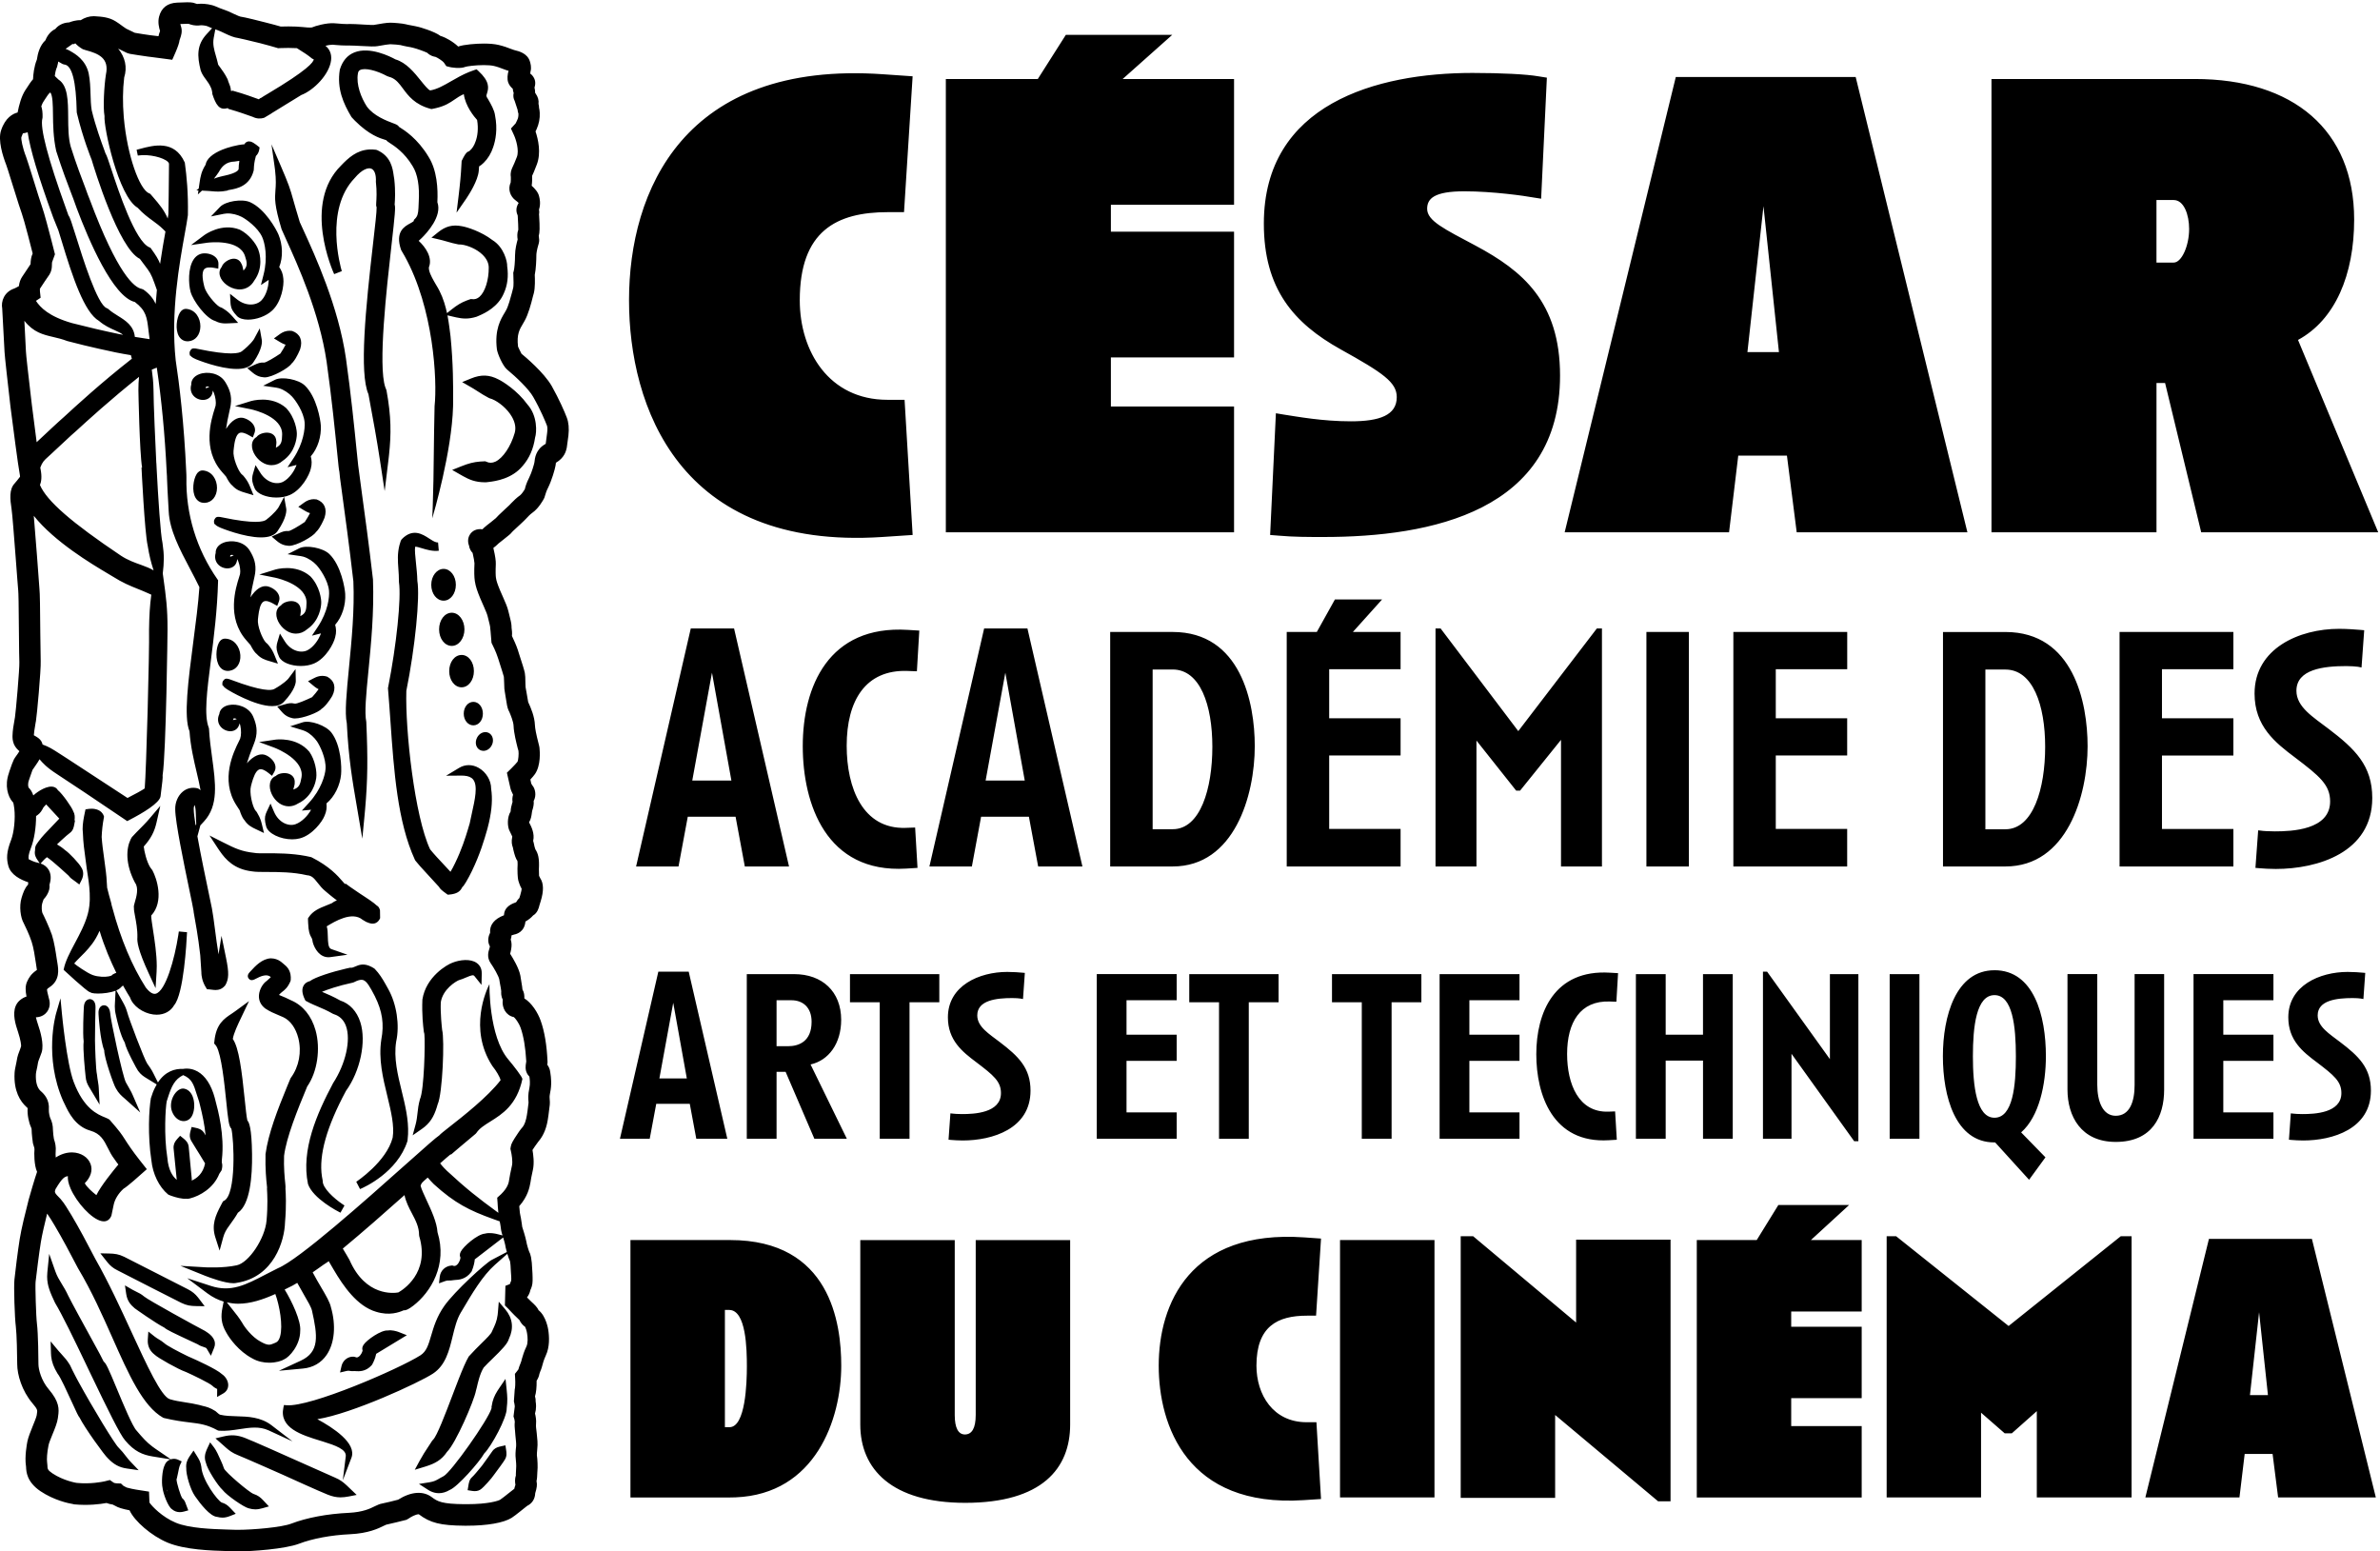 <svg xmlns="http://www.w3.org/2000/svg" width="112" height="73" viewBox="0 0 112 73">
    <path fill-rule="evenodd" d="M88.926 53.582h1.4v-7.746h-1.4v7.746zm-13.177-6.458l.316.01.079-1.344-.384-.022c-2.615-.161-3.464 1.873-3.464 3.838 0 1.908.77 4.206 3.413 4.045l.376-.022-.08-1.334-.315.012c-1.41.045-1.944-1.31-1.944-2.713 0-1.493.622-2.517 2.003-2.47zm8.557 2.46l2.95 4.114h.197v-7.862h-1.34v4l-2.954-4.115h-.196v7.861h1.343v-3.999zM31.681 47.18l.64 3.563H31.03l.652-3.563zm-.8 4.758h1.579l.306 1.643h1.46l-1.816-7.86H30.98l-1.806 7.86h1.401l.307-1.643zm50.66 1.643v-7.746h-1.4v2.85h-1.756v-2.85h-1.402v7.746h1.402v-3.677h1.757v3.677h1.4zm-22.775 0V47.16h1.403v-1.323h-4.204v1.323h1.401v6.423h1.4zm5.318 0h1.403V47.16h1.401v-1.323h-4.206v1.323h1.402v6.423zm7.422-1.24h-2.359v-2.425h2.359v-1.23h-2.359v-1.621h2.359v-1.23h-3.76v7.746h3.76v-1.24zM41.4 53.581h1.401V47.16h1.402v-1.323h-4.204v1.323H41.4v6.423zm13.973-1.24h-2.36v-2.425h2.36v-1.23h-2.36v-1.621h2.36v-1.23h-3.76v7.746h3.76v-1.24zm-18.285-3.115h-.544v-2.161h.702c.533 0 .947.333.947 1.012 0 .93-.601 1.15-1.105 1.15zm2.497-1.24c0-1.335-.898-2.15-2.21-2.15h-2.232v7.745h1.401v-3.148h.426l1.353 3.148h1.528l-1.706-3.494c.857-.195 1.44-.988 1.44-2.102zm8.051-1.024c.148 0 .316.01.385.023l.12.023.087-1.23-.127-.011c-.13-.013-.425-.035-.7-.035-1.314 0-2.794.643-2.794 2.137 0 1.081.681 1.622 1.341 2.116.8.608 1.156.896 1.156 1.448 0 .942-1.274.988-1.826.988-.177 0-.405-.012-.453-.023l-.1-.011-.088 1.24.139.012c.127.011.325.024.532.024 1.381 0 3.187-.541 3.187-2.346 0-1.068-.572-1.62-1.45-2.286-.493-.38-1.056-.714-1.056-1.254 0-.712.897-.815 1.647-.815zm60.72 5.459c-.177 0-.405-.012-.453-.023l-.1-.011-.088 1.24.138.012c.128.011.326.024.533.024 1.381 0 3.186-.541 3.186-2.346 0-1.068-.57-1.62-1.45-2.286-.493-.38-1.055-.714-1.055-1.254 0-.712.898-.815 1.647-.815.148 0 .317.01.385.023l.12.023.087-1.23-.127-.011c-.128-.013-.425-.035-.7-.035-1.314 0-2.794.643-2.794 2.137 0 1.081.68 1.622 1.343 2.116.798.608 1.155.896 1.155 1.448 0 .942-1.275.988-1.827.988zm-1.371-5.356v-1.23h-3.76v7.746h3.76v-1.24h-2.359v-2.425h2.359v-1.23h-2.359v-1.621h2.359zm-7.423 6.666c1.718 0 2.28-1.195 2.28-2.46v-5.436h-1.39v5.218c0 .781-.228 1.448-.89 1.448-.61 0-.867-.678-.867-1.46v-5.206h-1.402v5.436c0 1.242.632 2.46 2.27 2.46zm-5.704-1.138c-.849 0-1.016-1.506-1.016-2.896 0-1.38.157-2.873 1.016-2.873.849 0 1.007 1.459 1.007 2.884 0 1.368-.139 2.885-1.007 2.885zm0-6.94c-1.824 0-2.428 2.17-2.428 4.044 0 1.885.584 4.057 2.419 4.057h.04l1.597 1.758.77-1.056-1.144-1.174c.85-.746 1.165-2.264 1.165-3.585 0-1.92-.573-4.045-2.419-4.045zM63.087 16.437c1.996 1.108 2.643 1.551 2.643 2.248 0 .854-.809 1.139-2.158 1.139-1.348 0-2.534-.222-3.154-.316l-.376-.063-.271 5.727.405.032c.7.063 1.402.063 2.104.063 5.068 0 11.134-1.202 11.134-7.594 0-3.481-1.779-4.938-3.964-6.109-1.482-.79-2.29-1.17-2.29-1.74 0-.475.323-.823 1.751-.823 1.348 0 2.886.222 3.21.285l.403.063.27-5.695-.403-.064c-.54-.095-1.727-.158-3.1-.158-4.505 0-9.816 1.456-9.816 7.088 0 3.07 1.401 4.684 3.612 5.917zm-21.569 8.83l1.43-.095-.38-6.36h-.807c-2.752 0-4.125-2.28-4.125-4.685 0-3.258 1.725-4.145 4.151-4.145h.755l.405-6.392-1.376-.095c-9.41-.664-11.97 5.506-11.97 10.632 0 4.938 2.319 11.773 11.917 11.14zm59.964-15.855h.809c.485 0 .727.696.727 1.361 0 .791-.35 1.582-.727 1.582h-.81V9.413zm0 8.608h.404l1.7 7.026h8.33l-3.774-9.051c1.752-.95 2.642-3.07 2.642-5.665 0-4.208-2.858-6.613-7.497-6.613h-9.57v21.329h7.765V18.02zm-43.41 1.108h-5.795v-2.31h5.796V10.9h-5.796V9.636h5.796V3.718H52.83l2.334-2.078h-5.007l-1.32 2.078H44.51v21.329h13.563v-5.918zM82.987 9.7l.728 6.866h-1.483l.755-6.866zM81.8 21.439h2.291l.46 3.608h8.033L87.326 3.623h-8.465l-5.23 21.424h7.736l.433-3.608zM42.7 31.57l.448.016.113-1.915-.547-.033c-3.727-.229-4.937 2.669-4.937 5.469 0 2.717 1.098 5.991 4.866 5.763l.534-.033-.112-1.899-.45.016c-2.01.065-2.771-1.866-2.771-3.864 0-2.128.888-3.586 2.856-3.52zm66.87 2.717c-.703-.54-1.503-1.014-1.503-1.784 0-1.014 1.279-1.162 2.347-1.162.21 0 .448.017.548.032l.169.034.126-1.753-.182-.016c-.183-.015-.606-.05-1-.05-1.87 0-3.978.918-3.978 3.046 0 1.539.97 2.308 1.912 3.014 1.14.866 1.644 1.276 1.644 2.062 0 1.343-1.813 1.408-2.6 1.408-.252 0-.575-.017-.646-.033l-.14-.015-.129 1.767.2.016c.182.017.463.034.758.034 1.967 0 4.54-.77 4.54-3.341 0-1.522-.813-2.308-2.065-3.259zm-40.09.558l1.87 2.357h.183l1.926-2.39v5.959h1.927V29.571h-.24l-3.698 4.83-3.655-4.83h-.239V40.77h1.926v-5.926zm-23.098 1.883l.928-5.077.914 5.077h-1.842zm-.07-7.156L43.737 40.77h1.998l.434-2.341h2.25l.436 2.341h2.082l-2.587-11.199h-2.04zm-12.807 2.08l.914 5.076h-1.842l.928-5.077zm-3.571 9.119h1.996l.436-2.341h2.25l.435 2.341h2.08l-2.586-11.199h-2.038L29.934 40.77zm35.976-9.282v-1.753h-2.245l1.375-1.53h-2.22l-.852 1.53h-1.416V40.77h5.358v-1.767h-3.36v-3.455h3.36v-1.752h-3.36v-2.308h3.36zm28.463 7.53h-.943v-7.515h.943c1.293 0 1.87 1.671 1.87 3.635 0 1.965-.563 3.88-1.87 3.88zm3.867-3.912c0-2.048-.662-5.37-3.867-5.37h-2.938V40.77h2.938c2.896 0 3.867-3.323 3.867-5.664zm6.86 3.897h-3.36v-3.455h3.36v-1.752h-3.36v-2.308h3.36v-1.753h-5.356V40.77h5.356v-1.767zM77.478 40.77h1.998V29.735h-1.998v11.036zm9.45-9.283v-1.753H81.57V40.77h5.356v-1.767h-3.36v-3.455h3.36v-1.752h-3.36v-2.308h3.36zm-31.744 7.53h-.942v-7.515h.942c1.292 0 1.868 1.671 1.868 3.635 0 1.965-.56 3.88-1.868 3.88zm0-9.283h-2.94V40.77h2.94c2.896 0 3.864-3.323 3.864-5.664 0-2.048-.66-5.37-3.864-5.37zM45.916 66.58c0 .628-.184.916-.509.916-.308 0-.478-.304-.478-.916v-8.23h-4.445v8.68c0 2.102 1.483 3.683 4.94 3.683 3.61 0 4.936-1.617 4.936-3.684v-8.68h-4.444v8.231zm41.102-9.882h-3.33l-1.019 1.651h-2.82V70.46h7.76V67.1h-3.317v-1.313h3.317v-3.36h-3.317v-.717h3.317v-3.362h-2.39l1.8-1.651zM74.17 62.23l-4.845-4.061h-.586v12.31h4.444v-3.9l4.846 4.062h.585V58.33H74.17v3.9zm31.71 3.415l.43-3.9.417 3.9h-.848zm-1.93-7.35l-2.992 12.165h4.428l.246-2.048h1.313l.261 2.048h4.598l-3.008-12.165h-4.846zm-9.427 4.097l-5.293-4.223h-.446v12.29h4.442v-3.988l1.112.97h.338l1.174-1.043v4.062h4.46V58.169h-.51l-5.277 4.223zm-33.02-.486h.43l.233-3.628-.787-.055c-5.384-.377-6.851 3.127-6.851 6.038 0 2.803 1.327 6.684 6.82 6.325l.818-.053-.216-3.613h-.462c-1.575 0-2.361-1.293-2.361-2.66 0-1.85.987-2.354 2.377-2.354zm1.558 8.554h4.444V58.348H63.06V70.46zm-28.73-3.307h-.218v-5.516h.201c.803 0 .833 1.851.833 2.66 0 .772-.062 2.856-.817 2.856zM8.335.123c.38-.017.62-.026.756.005.047.013.09.027.137.044l.044.014c.059-.007.12-.011.191-.011.193 0 .478.034.7.132.143.064.22.092.33.131l.061.022c.14.047.23.09.345.144l.1.047c.193.094.295.126.312.13.168.018.993.225 1.176.274.318.079.591.155.723.194.09-.002.218-.006.366-.006.25 0 .473.01.665.029.354.04.437.019.445.016.148-.066.674-.219 1.038-.194l.181.013c.16.014.275.025.425.025l.134-.004c.147 0 .366.01.578.024l.142.008c.16.009.36.02.415.013l.04-.008c.265-.048.557-.097.723-.097.14 0 .57.029.752.077.044.015.096.023.155.034l.084.016c.12.022.252.048.35.073.01 0 .736.2 1.033.427l.066.018c.15.051.5.227.76.477.266-.096.854-.14 1.206-.14.279 0 .507.021.698.065.23.053.436.13.59.19.049.02.09.034.118.042l.053.016c.186.045.593.143.71.528.026.086.086.28.028.476-.001.033-.005.065-.011.096.06.041.11.094.15.16.065.1.125.268.049.496.024.084.03.173.03.25l.024.034c.112.158.158.325.135.485.017.057.025.117.025.179.018.07.027.149.033.243.012.268-.035.511-.148.77-.017.038-.034.073-.05.104.125.374.27 1.008.06 1.558-.107.283-.175.436-.22.53.006.12.003.302-.021.467.152.134.31.313.35.503.023.09.086.336-.005.619.015.075.015.156 0 .241l.004.019c.038.605.027.833-.017.98l.005.03c.015.103.03.206-.005.325-.098.324-.112.485-.112.553 0 .198-.016.639-.075.927.01.19.02.6-.042.851l-.045.162c-.091.372-.22.844-.39 1.146l-.07.122c-.168.278-.31.512-.24 1.092.01.026.12.263.163.336.16.13 1.055.877 1.426 1.525.341.608.614 1.23.706 1.48.087.225.113.51.076.842l-.054.4-.025.181c-.033.15-.106.465-.51.702l-.004.042-.013.09c-.029.176-.182.701-.349 1.036-.078.154-.114.266-.139.356l-.04.127c-.05.109-.277.503-.565.703-.104.074-.21.184-.3.283l-.096.097c-.04.036-.104.096-.172.163-.113.102-.248.227-.326.302l-.062.062c-.054.077-.16.162-.393.345-.1.074-.188.146-.244.193l-.039.038c-.06.057-.124.116-.2.168v.003l.01.054c.076.319.11.556.104.71-.016.353-.007.562.007.64.021.146.064.276.191.586l.15.342c.1.225.193.438.238.623l.039.156c.066.26.106.417.114.55l.003.095c.014.098.033.24.018.386.09.185.208.45.277.658l.035.114c.178.543.27.842.294.966.019.108.027.246.027.455l.003.098c.002.053.002.097.006.123l.024.134.013.07c.038.244.074.454.085.492.13.275.303.693.317 1.082.006.16.061.443.165.843.029.105.046.189.05.225.02.184.067.824-.21 1.233-.048.071-.136.17-.219.26.019.084.034.161.04.189.002 0 .034.062.045.079.145.157.213.482.07.743.02.157-.024.32-.07.464l-.013.074c-.02.168-.047.322-.13.458v.016c.102.19.27.528.189.864.014.04.022.074.028.104.012.087.058.256.074.291.126.195.196.41.168.942 0 .112.004.27.008.31.004 0 .03.057.047.094l.008.018c.163.238.17.603.02 1.085l-.06.196c-.023.1-.084.349-.295.47-.092.107-.229.215-.362.286-.044.481-.403.588-.52.61-.043.009-.09.024-.134.04-.003.064-.014.13-.038.199.046.134.053.285.02.458-.013.075-.028.145-.048.21.14.218.414.676.482 1.029l.053.332c.021.125.039.23.046.323.08.132.094.277.088.416.347.212.636.672.768 1.047.181.506.29 1.156.323 1.932v.04l-.01.085-.003.015c.064.086.126.201.14.348l.005.03c.035.221.073.56-.01.941-.033.179-.028.232-.021.294l.003.045c.006.067.01.138.002.225l-.012.096c-.029.247-.068.583-.117.793-.112.489-.313.732-.42.862l-.156.216c-.033.05-.075.111-.109.165.036.201.094.605.018.94-.077.345-.092.438-.113.585-.043.234-.12.65-.528 1.116.022.3.04.388.048.412.025.106.042.216.057.32l.012.076c.01.09.016.135.022.165.013.037.165.51.197.703.01.092.107.42.136.478.051.084.12.274.143.893l.007.117c.01.269.017.452-.029.604-.023.077-.043.129-.069.178l-.009.04c-.026.107-.078.215-.15.309.07.071.144.148.194.192.18.162.292.278.351.41.361.284.453.91.454.918.052.33.075.815-.119 1.223-.09.2-.131.344-.157.448-.009.036-.02.07-.028.1-.027.086-.046.135-.07.187-.032.078-.04.11-.042.12-.017.105-.06.212-.13.32.003.319-.022.56-.077.735.025.084.036.165.031.247.008.04.019.129.019.217 0 .125-.017.241-.049.346.031.124.066.31.048.485-.007.075-.002.128.003.19.008.051.013.097.018.15 0 .033.004.071.013.114.026.235.053.495.025.71l-.006.078c-.007.076-.018.204-.013.242.03.166.045.579.026.718-.005.029-.005.06-.006.092l-.002.046c-.005.132-.009.245-.036.353l.005.028c.03.145.013.285-.066.543-.01.267-.145.482-.375.593-.02.013-.092.072-.165.13l-.18.144c-.146.116-.286.226-.392.294-.381.234-1.146.368-2.102.368h-.122c-1.123-.01-1.604-.13-2.144-.539-.148.002-.376.13-.463.194l-.119.068-.058.014c-.124.031-.68.172-.895.215l-.104.048c-.253.126-.732.362-1.604.401-.886.042-1.758.204-2.395.448-.665.25-2.222.359-2.87.359-.04 0-.08-.002-.115-.003l-.074-.002c-.094-.005-.193-.007-.309-.009-.762-.022-2-.058-2.818-.4-.753-.315-1.557-1.008-1.786-1.519-.332-.063-.546-.13-.67-.208l-.04-.02c-.03-.014-.056-.027-.083-.042-.106-.016-.203-.04-.291-.074-.302.056-.856.126-1.516.065l-.054-.013c-.238-.037-.911-.187-1.539-.607-.65-.443-.668-.921-.677-1.151l-.005-.04c-.067-.44.045-1.036.068-1.152.044-.206.145-.455.251-.72.044-.106.175-.424.186-.506l.014-.1c.023-.136.031-.184-.218-.475C1.03 65.44.81 64.683.81 64.19c0-.368-.022-1.444-.065-1.77C.692 62.03.641 60.523.68 60.2c.03-.314.163-1.377.249-1.908.07-.452.282-1.31.396-1.747l.022-.092c.055-.207.304-1.053.398-1.315-.146-.312-.14-.904-.123-1.051.005-.042-.008-.084-.029-.15-.009-.024-.017-.053-.024-.078l-.02-.068c-.012-.077-.06-.444-.06-.625 0-.047-.005-.075-.034-.137-.095-.204-.18-.584-.154-.888-.008-.01-.026-.028-.061-.058-.28-.255-.6-.735-.554-1.594.005-.122.035-.258.063-.39l.025-.12c.008-.038.016-.073.019-.102.023-.17.09-.35.152-.505l.015-.043c.014-.036.027-.07.032-.096.007-.048-.01-.273-.15-.697l-.02-.06-.066-.212c-.107-.384-.178-.887.175-1.195.097-.083.203-.143.316-.179-.05-.252-.067-.5.03-.706.087-.186.183-.357.46-.544-.003-.029-.01-.075-.023-.149l-.028-.189c-.043-.3-.11-.727-.198-.989-.104-.326-.312-.758-.375-.88-.144-.251-.223-.783-.097-1.192.066-.212.142-.452.304-.614 0-.04.002-.078.008-.113-.36-.119-.823-.35-.936-.772-.088-.324-.097-.64.13-1.217.138-.36.205-1.01.151-1.478-.02-.153-.038-.24-.05-.285l-.009-.007-.03-.03c-.208-.247-.377-.749-.166-1.35l.02-.07c.094-.276.162-.463.215-.571.03-.055.078-.123.131-.197l.04-.055c.011-.021.04-.065.07-.108l.019-.027c-.164-.136-.265-.292-.301-.465-.016-.06-.023-.132-.025-.21l.002-.076c.005-.204.042-.46.105-.793l.009-.05c.037-.205.222-2.322.207-2.596-.007-.143-.014-.629-.019-1.301C.882 28.34.868 27.89.857 27.78c-.008-.068-.02-.24-.038-.473L.735 26.2c-.07-.92-.159-2.065-.19-2.242-.074-.482-.118-.933.144-1.212.052-.055.17-.205.254-.314 0-.033-.005-.08-.018-.146-.071-.356-.318-2.262-.421-3.065l-.02-.163c-.113-.988-.264-2.32-.27-2.496-.007-.178-.097-1.822-.11-2.051-.062-.323.086-.772.565-.935.025-.01.087-.037.219-.111.023-.174.071-.316.148-.432l.201-.302.201-.302c.004-.16.022-.338.099-.503-.064-.253-.144-.567-.223-.868l-.006-.02c-.116-.442-.23-.852-.28-.985-.066-.174-.2-.602-.341-1.056L.615 8.77C.387 8.031.314 7.811.293 7.757.135 7.35-.106 6.601.05 6.137c.197-.607.564-.787.765-.84l.013-.003c.07-.354.177-.763.363-1.05l.064-.096c.11-.171.196-.304.3-.42.009-.21.045-.596.18-.923.04-.291.142-.67.405-.913.095-.244.26-.433.465-.529.101-.127.3-.293.654-.31.092-.036.312-.112.538-.103.193-.123.404-.188.614-.188l.062.003c.305.019.648.04.963.235.103.063.215.143.32.222l.063.045c.05.036.094.069.124.084l.4.192c.171.03.602.1.738.115.073.006.226.025.377.045.014-.07.04-.146.063-.212l.012-.03c-.048-.154-.116-.41-.047-.678.109-.418.394-.64.849-.66zm.773 68.131l.157.251c.11.175.173.285.208.503.039.642.771 1.604.957 1.689.176.05.277.13.383.236l.082.085.199.21-.27.106c-.127.05-.24.075-.357.075-.08 0-.163-.012-.252-.036-.326-.019-.794-.62-1.04-.976-.227-.328-.423-1.023-.41-1.314-.023-.218.042-.372.125-.507l.051-.078.167-.244zm-6.793-9.255l.289.822c.08.227.18.39.296.58.096.156.205.334.313.569.15.307.735 1.374 1.163 2.153.271.494.426.775.503.944.11.076.216.307.63 1.304.292.701.732 1.761.92 1.946.295.344.46.536.744.75l.153.11.714.488c.084-.027.174-.03.256-.01l.079.027.176.082-.082.177c-.035.077-.067.242-.092.374-.02.105-.035.18-.052.238l-.018.053c.003.166.191.788.274.895.073.057.11.122.141.2l.03.081.109.285-.207.057c-.067.018-.132.027-.193.027-.138 0-.26-.045-.367-.137-.192-.12-.421-.756-.444-1.007-.056-.224-.024-.842.103-1.074.038-.107.118-.193.227-.245.018-.008.035-.015.053-.02l-.847-.137c-.464-.075-.861-.232-1.296-.754-.23-.252-.825-1.462-1.605-3.09l-.118-.246-.128-.269c-.557-1.163-1.11-2.306-1.451-2.873-.214-.458-.37-.795-.37-1.237l.01-.196.087-.867zm7.573 8.867l.194.254c.094.124.208.368.328.643l.06.14.074.2c.085.186 1.184 1.12 1.386 1.19.21.067.326.166.438.282l.068.072.218.234-.307.087c-.112.032-.216.052-.33.052-.094 0-.194-.014-.31-.048-.213-.041-1.042-.61-1.237-.87-.226-.205-.72-.975-.78-1.274-.085-.224-.046-.415.025-.588l.038-.085.135-.289zm24.47-9.518c4.722 0 5.23 3.918 5.23 5.913 0 2.514-1.21 6.042-4.975 6.194l-.255.005h-4.69V58.348h4.69zm-22.847 9.304c.37.14 2.065.9 2.136.932 0 0 1.753.784 2.099.933.263.108.417.233.578.384l.098.094.362.345-.37.073c-.143.027-.27.042-.389.042-.203 0-.389-.042-.61-.13-.361-.14-2.053-.909-2.125-.942-.016-.007-1.753-.777-2.097-.914-.253-.1-.407-.218-.56-.352l-.091-.082-.403-.355.367-.088c.373-.09.646-.073 1.005.06zm12.278-2.771l.055.525c.033.31.044.497.002.855.016.44-.718 1.79-1.058 2.127-.23.413-1.275 1.59-1.622 1.717-.168.102-.341.154-.513.154-.138 0-.276-.033-.41-.101l-.1-.058-.428-.276.503-.08c.176-.03.27-.069.393-.139l.1-.058.162-.088c.363-.19 2.101-2.654 2.253-3.183l.01-.056-.007-.034.008-.02c.043-.293.132-.499.268-.716l.087-.133.297-.436zM7.868 70.165l.012-.004-.02-.075.008.08zm15.915-2.158l.032.204c.023.143.049.304-.063.478-.056.1-.332.473-.448.627l-.038.052c-.136.21-.535.632-.597.674-.102.093-.216.12-.326.12l-.074-.004-.07-.009-.193-.031.032-.193c.028-.173.05-.31.185-.43.064-.053.298-.332.413-.474l.046-.058.02-.026c.107-.148.4-.55.456-.639.101-.149.225-.197.35-.229l.074-.017.201-.045zm-21.4-4.89l.358.43c.064.076.12.137.174.195.123.134.24.26.382.496.06.133.144.302.243.492l.077.147.087.16c.656 1.198 1.707 2.934 1.882 3.084.149.15.234.26.316.368.045.06.09.118.145.182l.09.1.388.407-.556-.08c-.353-.05-.61-.188-.888-.477-.162-.138-1.102-1.445-1.336-1.918-.063-.071-.144-.25-.361-.725-.219-.478-.548-1.2-.674-1.343-.185-.305-.274-.546-.302-.818l-.009-.139-.017-.56zm21.09-1.867l.302.356c.35.413.411.893.175 1.388-.065.235-.339.514-.774.937-.152.147-.3.29-.414.417-.179.286-.276.722-.323.932-.013.061-.025.112-.04.152-.086.476-.951 2.481-1.363 2.883-.258.39-.585.548-.932.662l-.13.042-.455.138.228-.42c.154-.28.26-.442.396-.647l.124-.19.071-.11.038-.043c.178-.151.6-1.263.909-2.075l.112-.294.11-.286.073-.19c.184-.467.35-.861.48-1.076.231-.256.428-.45.598-.617.239-.234.465-.456.495-.563.15-.318.227-.486.265-.773l.016-.156.038-.467zM6.981 62.653l.288.23c.08.063.143.1.205.138.08.047.158.094.255.176.106.11.698.418 1.037.583l.103.05.135.059c.2.088 1.186.529 1.443.77.181.124.299.334.293.528-.003.127-.057.24-.152.322l-.078.055-.294.168.004-.34c0-.033-.003-.044-.003-.045 0 .008-.014.002-.029-.006-.05-.027-.12-.063-.192-.134-.12-.123-.965-.527-1.217-.638l-.053-.022c-.334-.115-1.323-.668-1.458-.814-.19-.146-.3-.348-.314-.588l.001-.124.026-.368zm11.763.016l.034.013.367.144-1.442.876c-.016.085-.05.214-.124.374l-.062.125-.028.039c-.281.31-.6.286-.755.276-.02-.001-.036-.005-.05-.003-.114.01-.17 0-.223-.008-.036-.006-.06-.01-.095-.006l-.06.01-.304.072.07-.306c.056-.24.255-.415.49-.438l.089-.001.077.02c.037.018.08.03.146-.014.111-.074.182-.235.19-.3-.023-.06-.03-.152.044-.264.149-.228.827-.705 1.148-.675.182-.03.397.034.488.066zM5.88 60.481l.346.2c.07.04.13.07.186.096.114.054.232.11.378.233.18.158 2.494 1.429 2.86 1.615.174.11.529.338.454.702l-.032.102-.147.363-.199-.337c-.02-.033-.044-.044-.138-.074-.08-.025-.18-.057-.289-.13l-.366-.17c-.774-.362-1.09-.51-1.198-.612-.433-.222-1.385-.9-1.394-.909-.206-.169-.325-.344-.38-.566l-.023-.115-.058-.398zm7.076.406c-.577.26-1.166.457-1.75.457-.18 0-.357-.026-.534-.067l.293.37c.156.194.279.346.438.603.082.16.44.66.871.885.335.186.43.153.607.078l.068-.029.033-.014c.087-.034.153-.129.197-.281.148-.514-.028-1.473-.223-2.002zm-8.234-1.914l.412.008c.269.006.452.031.708.154.236.118 1.35.687 1.489.758l.028.014c.138.07 1.254.637 1.486.758.216.113.342.223.469.379l.077.099.24.318-.397-.006c-.266-.003-.449-.028-.708-.155-.235-.118-1.35-.685-1.488-.755l-.028-.015c-.138-.07-1.253-.636-1.488-.761-.209-.102-.333-.217-.454-.36l-.09-.112-.256-.324zm14.313-2.74c-.92.82-1.955 1.73-2.903 2.516.065.102.127.209.188.315l.126.218c.757 1.735 2.097 1.567 2.298 1.531.196-.109 1.5-.911.986-2.643l-.008-.056c0-.383-.165-.696-.34-1.027-.136-.256-.279-.533-.347-.855zm-6.284-11.14c.164.002.32.049.463.153l.106.088.039.033c.113.092.314.255.325.618l-.003.129-.015.06c-.126.296-.274.41-.382.492-.033.025-.06.046-.083.07l-.032.036-.042.042.08.033c.13.053.297.12.49.22.558.238.96.729 1.153 1.413.244.874.083 1.957-.393 2.642-.471 1.128-.98 2.399-1.089 3.263-.02.54.027 1.022.054 1.28.008.087.015.152.014.203l-.003.047.001.029c.013.188.049.761-.021 1.564-.02.863-.522 2.589-2.276 2.854-.044.012-.096.017-.154.017-.398 0-1.08-.252-1.328-.349l-.06-.024-1.104-.445 1.187.07c.008 0 .813.045 1.463-.095.572-.123 1.333-1.267 1.403-2.11.065-.718.033-1.254.023-1.43-.003-.045-.005-.086.001-.123-.001-.026-.006-.067-.012-.122-.025-.237-.078-.731-.061-1.447.133-.975.567-2.088 1.018-3.185l.151-.364.023-.041c.385-.524.516-1.222.352-1.868-.119-.47-.376-.829-.705-.983-.074-.034-.15-.066-.228-.098-.2-.083-.405-.168-.62-.311-.216-.162-.32-.387-.299-.637.023-.28.2-.556.363-.66.08-.076.144-.134.195-.178-.17-.178-.477-.05-.727.084-.063.035-.213.114-.316-.022-.055-.073-.055-.152 0-.237l.052-.064.055-.059c.197-.216.529-.577.942-.589zm-1.034 2.016l-.356.748c-.182.38-.354.74-.406 1.027.291.42.423 1.497.561 2.845.041.397.087.84.125.995.074.069.204.328.22 1.572.015 1.058-.092 2.381-.667 2.768-.113.2-.229.359-.331.5-.128.174-.234.319-.308.503l-.049.147-.172.63-.2-.622c-.188-.585.006-1.025.262-1.51l.07-.134.03-.053.052-.027c.579-.303.463-2.897.339-3.39-.119-.106-.153-.441-.241-1.295-.085-.825-.224-2.172-.46-2.58l-.05-.069-.057-.063.008-.086c.076-.829.453-1.079.818-1.32L11 47.63l.096-.068.62-.454zm5.773-1.612l.116.068.034.028c.206.215.353.449.492.696l.105.188.036.065c.394.704.543 1.697.37 2.47-.121.769.073 1.56.26 2.323.162.662.33 1.343.3 2.034l-.025.297-.008.036c-.474 1.46-2.014 2.157-2.209 2.24l-.018.008-.178-.345c.014-.01 1.419-.936 1.714-2.076.087-.558-.077-1.234-.25-1.95-.209-.855-.424-1.74-.285-2.662.14-.726.05-1.335-.305-2.046-.226-.434-.376-.704-.55-.758-.079-.024-.184-.008-.32.05l-.109.052-.05.018c-.717.155-1.207.33-1.457.434.246.104.55.233.86.41.441.144.78.503.945 1.021.29.909-.002 2.298-.677 3.233-.908 1.692-1.283 3.016-1.131 4.022l.032.174.005.022v.023c-.005.331.525.809.92 1.08l.105.069-.19.34c-.132-.066-1.292-.664-1.528-1.35-.331-1.604.413-3.299 1.182-4.747.592-.907.843-2.028.607-2.683-.09-.249-.246-.424-.466-.522l-.115-.043-.04-.017c-.261-.15-.495-.25-.72-.345-.121-.051-.237-.1-.349-.155l-.165-.085-.053-.03-.027-.055c-.129-.265-.152-.473-.07-.635.075-.151.214-.207.307-.23.243-.185 1.053-.44 1.696-.588l.17-.038.029-.006.028.002c.065.005.118-.016.209-.056.172-.075.403-.177.773.019zM4.768 38.21l.062.074.025.042.011.023.01.025.02.052-.01.055c-.058.303-.09.606-.102.902.021.323.066.641.109.95.02.147.04.29.057.431.05.348.08.688.091 1.005.061.257.12.462.159.599.028.1.049.172.055.23.012.035.023.077.036.125.391 1.465.92 2.726 1.572 3.747.116.148.301.334.467.287.467-.126.886-1.63 1.06-2.755l.025-.174.386.036c-.022.481-.155 2.907-.606 3.433-.159.282-.458.448-.82.448-.052 0-.106-.004-.16-.01-.496-.065-.968-.41-1.092-.794-.077-.122-.196-.321-.335-.571-.025.023-.05.047-.08.069-.035.045-.084.083-.142.116l-.094.047.298.528c.09.16.154.281.219.506.049.222.803 2.222.942 2.414.098.137.16.224.224.336l.065.123.212.423c.352-.53.807-.652 1.176-.636.119-.019.232-.02.342-.002l.108.023.107.036c.375.147.68.52.872 1.08l.06.192.035.136c.132.494.441 1.651.31 2.796.001.047-.002.091-.005.136.031.099.028.19.011.282l-.02.09-.109.168c-.27.682-.928 1.04-1.359 1.151-.043.011-.097.025-.148.025-.017 0-.034-.002-.05-.005-.182.018-.482-.058-.7-.136l-.12-.047-.034-.02c-.421-.35-.722-.965-.784-1.605-.18-1.182-.113-2.395-.024-2.92.058-.197.125-.365.2-.51l.075-.14-.466-.285c-.136-.083-.277-.168-.415-.359-.034-.038-.563-1-.623-1.325-.2-.325-.36-1.03-.404-1.231l-.012-.055c-.04-.166-.052-.286-.052-.418l.005-.137.031-.6c-.245.096-.578.134-.824.134-.127 0-.23-.01-.285-.025-.034-.01-.062-.023-.086-.038l-.02-.005c-.166-.056-1.23-1.048-1.23-1.048.07-.392.295-.813.532-1.259.233-.436.473-.887.604-1.364.036-.128.06-.26.075-.395l.016-.202.004-.108c.008-.385-.04-.763-.085-1.059l-.026-.167-.03-.202c-.018-.155-.04-.31-.062-.468-.053-.378-.107-.77-.12-1.2-.035-.246.002-.531.054-.799l.04-.196.028-.131.026-.004.13-.02c.168-.023.427-.004.588.15zM8.62 50.588c-.401.194-.548.541-.693.98l-.048.149-.034.104c-.056.293-.14 1.586.03 2.657.048.598.264.891.443 1.037-.018-.152-.074-.734-.074-.734l-.076-.758c-.008-.179.058-.294.138-.39l.048-.057.122-.134.142.113c.12.096.23.197.26.384.014.125.062.651.072.755l.003.036c.01.104.064.63.072.745.003.028-.002.05-.003.075.235-.102.535-.325.629-.809l-.254-.418s-.337-.537-.4-.648c-.08-.142-.074-.27-.047-.395l.019-.076.048-.177.179.038c.149.03.303.075.408.239l.073.117c-.053-.523-.163-1.005-.239-1.314l-.03-.122-.038-.152c-.041-.114-.079-.235-.114-.348-.144-.463-.227-.727-.636-.897zm13.811-5.28c.097.067.208.187.234.392l.006.11-.012.532-.333-.415c-.05-.062-.12-.051-.391.065-.109.047-.224.095-.344.129-.138.056-.75.42-.848 1.039-.022.543.05 1.178.064 1.301.12.449.02 3.006-.212 3.503-.123.439-.271.773-.605 1.051l-.135.103-.436.303.14-.515c.05-.19.068-.351.087-.522.021-.198.044-.404.118-.667.196-.43.249-2.636.208-3.044l-.007-.05-.018-.064-.007-.059c-.025-.206-.093-.754-.063-1.467.168-1.082 1.17-1.65 1.41-1.733.354-.143.85-.198 1.144.008zm-13.83 5.911l.067.005c.515.103.565.932.36 1.294-.205.363-.723.311-.928-.207-.18-.453.12-1 .434-1.082l.067-.01zm-3.416-3.555c.013.298.59 3.013.743 3.273.052.094.09.158.124.218.046.078.087.15.13.235l.065.14.353.814-.743-.664c-.137-.117-.279-.24-.402-.467-.096-.135-.558-1.454-.55-1.792-.195-.478-.263-1.604-.268-1.702-.024-.288.112-.404.236-.417.124-.013.28.075.312.362zM1.3 52.14H1.3h.002zm2.936-5.128c.124.006.266.11.259.389-.01.244-.028 1.324-.025 1.554v.038l.001.023c0 .138.036 1.343.093 1.548.016.147.03.228.043.305.012.067.023.13.03.204l.01.12.04.782-.445-.746c-.074-.118-.155-.249-.193-.43l-.02-.146c-.025-.233-.137-1.304-.092-1.654-.05-.393-.003-1.39.009-1.618.015-.281.172-.37.29-.369zm19.081 3.35l.002.002-.002-.002zm-.012-.017l.006.008.006.009-.006-.009-.006-.008zM7.543 37.918l-.174.77c-.101.45-.266.764-.604 1.144.018.2.128.697.303.978l.079.106.028.04c.199.37.562 1.455-.06 2.125-.001.117.045.417.087.685.075.483.173 1.12.175 1.688l-.008.277-.048.765L7 45.801c-.514-1.114-.552-1.5-.535-1.693.01-.36-.06-.734-.112-1.008-.031-.166-.054-.287-.05-.378-.016-.075.01-.163.044-.278.068-.23.195-.659.007-.909-.466-.883-.416-1.61-.207-2.039l.047-.087.024-.032c.147-.16.268-.282.382-.396.108-.109.209-.21.319-.332l.114-.13.51-.6zm-2.857 5.88c-.222.506-.46.764-.693 1.016-.097.106-.408.398-.501.52.063.065.609.449.86.54l.085.028.086.022.06.011c.276.05.536.02.64-.022l.035-.018.046-.043c.06-.037.116-.06.17-.078-.268-.546-.562-1.226-.788-1.976zm5.172-4.486l.648.327c.564.285.862.425 1.463.491.11.023.328.021.579.021.47-.003 1.155-.004 1.83.123l.252.053.041.016c.838.423 1.23.874 1.44 1.117.026.031.057.067.084.095l.035.037.044-.01.074.055c.002.002.185.14.487.339l.137.092.147.096.263.175c.038.029.067.049.096.069.078.054.159.112.259.206.056.026.094.078.121.142l.024.067.006.38c-.046.105-.111.18-.195.221-.125.062-.247.033-.33.004l-.044-.017-.088-.033-.063-.038-.105-.062c-.495-.415-1.315.082-1.665.295l-.022.013c.043.14.047.307.051.48.007.276.02.484.117.564l.047.027.76.266-.798.111c-.032.005-.064.007-.095.007-.4 0-.646-.368-.74-.702-.022-.156-.043-.192-.073-.242-.072-.125-.126-.251-.145-.673l-.006-.151v-.061l.033-.052c.2-.304.507-.427.833-.557.083-.033.17-.067.258-.106.042-.034.092-.065.148-.093l.088-.04-.022-.015c-.008-.006-.209-.15-.517-.415-.153-.123-.266-.266-.366-.393-.178-.226-.28-.345-.503-.358-.643-.153-1.348-.153-1.862-.154-.308 0-.552 0-.719-.028-.835-.098-1.242-.543-1.54-.98l-.068-.1-.399-.609zm10.336-13.975c.124.08.239.156.344.18l.077.009.034.388c-.293.035-.57-.05-.793-.117-.11-.034-.276-.085-.32-.069-.025.151.006.452.04.77.027.254.057.54.064.83.13.763-.107 3.146-.518 5.176-.057 1.867.394 5.924 1.118 7.46.198.243.42.479.654.728l.305.328c.074-.123.148-.261.217-.408.305-.627.488-1.201.604-1.588l.04-.137.042-.138c.027-.144.065-.313.103-.481.143-.64.292-1.3.06-1.59-.084-.105-.226-.166-.43-.18l-.13-.004-.713.006.612-.368c.286-.173.623-.173.924 0 .351.2.586.593.584.977.07.462.039.969-.103 1.596l-.068.276-.028.099c-.111.387-.318 1.109-.71 1.914-.086.172-.17.34-.274.511l-.113.174-.053.053c-.081.157-.18.291-.494.345l-.128.016-.071.006-.058-.042c-.26-.187-.308-.244-.351-.324-.006-.01-.009-.015-.035-.039-.144-.163-.28-.31-.42-.458-.145-.156-.294-.315-.44-.481l-.216-.256-.025-.042c-.82-1.785-.988-4.183-1.15-6.502l-.056-.776-.06-.77-.003-.028.006-.027c.396-1.99.626-4.217.512-4.965 0-.25-.014-.448-.028-.638-.026-.36-.05-.704.052-1.102l.062-.204.043-.07c.519-.54.983-.238 1.291-.038zM2.173 37.85c-.077.072-.15.157-.171.222-.093.174-.193.254-.304.326 0 .537-.088 1.106-.242 1.498-.123.319-.124.441-.104.535.063.036.277.137.432.164.03.005.056.014.084.022l-.114-.168c-.044-.064-.153-.225-.105-.438-.005-.077.005-.154.038-.229.016-.042.203-.311.388-.51l.716-.754zm13.42-3.384c.467.61.487 1.656.458 1.975-.048.509-.302 1.042-.688 1.363.019.19.008.36-.089.578-.107.28-.578.913-1.163 1.066-.115.03-.238.045-.363.045-.547 0-1.133-.267-1.224-.61-.07-.269-.077-.42-.014-.593l.037-.09.183-.39.17.396c.218.504.681.69 1.003.577.317-.111.58-.42.696-.61l.04-.072-.435.04.34-.372c.574-.627.758-1.296.776-1.593.031-.488-.265-1.093-.404-1.294-.117-.168-.315-.368-.549-.477l-.12-.046-.594-.182.592-.19c.353-.114 1.096.15 1.348.48zM12.775 6.79l.407.943c.426.989.466 1.132.616 1.665.067.236.156.551.31 1.055.04.09.103.226.177.387.533 1.165 1.644 3.587 1.996 6.029.24 1.71.399 3.3.494 4.25.032.323.061.614.081.782l.01.073.029.22c.019.166.068.524.127.953.136.991.342 2.49.53 4.12.057 1.54-.094 3.076-.215 4.31-.107 1.089-.191 1.948-.1 2.388.077 1.725.065 2.741-.055 4.109l-.032.35-.1 1.039-.256-1.505c-.219-1.272-.391-2.276-.474-3.928-.105-.487-.013-1.43.103-2.624.124-1.273.265-2.715.206-4.056-.189-1.637-.406-3.227-.536-4.177-.083-.604-.117-.857-.122-.973-.025-.1-.047-.324-.101-.868-.098-.977-.26-2.614-.5-4.312-.341-2.313-1.36-4.555-1.907-5.76-.084-.185-.156-.344-.212-.473-.344-1.143-.32-1.446-.29-1.83.018-.224.038-.474-.018-.957l-.025-.192-.143-1.018zm-.862 26.927c.151.352.225.682.097 1.11l-.057.164-.022.055c-.141.352-.241.637-.312.868.038-.043.075-.083.108-.115.347-.335.61-.332.772-.27.21.087.38.258.442.438.03.09.032.18.007.263l-.034.079-.112.196-.176-.14c-.122-.097-.293-.204-.42-.162-.179.06-.29.403-.354.628l-.024.089-.017.065c-.084.307.062.928.195 1.131l.04.048.038.046c.095.16.155.277.207.45l.037.14.095.396-.366-.174-.023-.01c-.181-.087-.369-.176-.525-.413-.069-.072-.133-.199-.19-.35l-.04-.12-.159-.246c-.769-1.204-.122-2.51.122-3 .029-.06.05-.102.06-.128.052-.146.054-.395.01-.601l-.031-.118-.033.09c-.056.155-.183.256-.35.277-.206.024-.43-.08-.548-.256-.108-.16-.119-.358-.03-.547.021-.208.185-.368.44-.423.405-.088.961.093 1.153.54zm-2.757 4.16c-.02.04-.04.105-.039.195 0 .155.035.43.088.769l.03-.06-.025-.584c-.007-.172-.033-.269-.054-.32zm5.402-2.504c.267.383.365.927.324 1.235l-.019.093c-.01.08-.152.784-.838 1.107-.136.088-.284.132-.433.132-.154 0-.308-.047-.449-.144-.307-.213-.5-.628-.436-.945.032-.163.13-.283.271-.339.134-.132.397-.158.563-.118.22.054.346.22.327.433.006.069-.023.17-.052.27l-.015.053c.276-.085.329-.237.387-.572.14-.814-1.11-1.332-1.262-1.392l-.015-.006-.716-.264.755-.112c.04-.006 1.012-.14 1.608.57zM1.59 24.271c.038.422.089 1.076.15 1.875l.115 1.545c.025.214.032.923.042 2.155.005.65.012 1.143.018 1.257.02.392-.18 2.595-.225 2.833l-.012.057c-.062.346-.08.52-.085.603.028.018.063.038.104.06.09.056.177.11.247.222.03.053.049.104.06.154.29.104.437.195.806.433l.357.23C3.44 35.87 5.532 37.24 6 37.547c.334-.169.693-.365.81-.45.072-.804.227-6.425.204-7.477.009-.651.038-1.14.106-1.638l-.11-.05c-.204-.093-.38-.164-.545-.23-.352-.141-.684-.275-1.168-.58-.054-.034-.139-.084-.247-.148-.725-.431-2.485-1.479-3.46-2.704zm21.411 10.215c.192.1.255.362.14.583-.085.165-.238.261-.39.261-.056 0-.112-.013-.164-.04-.193-.101-.253-.357-.137-.582.05-.099.13-.177.223-.222.11-.051.229-.051.328 0zm-.724-1.461c.25 0 .447.243.447.554 0 .31-.196.551-.447.551-.255 0-.454-.242-.454-.55 0-.312.2-.555.454-.555zm-11.274.78l-.02.006-.001.043-.025.024h.026l.034-.007.124-.032c-.025-.018-.05-.03-.077-.035-.024-.004-.045-.003-.06 0zm4.394-1.966c.35.191.428.522.243.899-.002.005-.213.373-.436.562l-.075.056c-.14.168-.872.45-1.253.45-.056 0-.105-.007-.143-.02-.178-.041-.301-.12-.41-.226l-.078-.084-.202-.233.353-.1c.161-.047.289-.083.473-.035.1.017.5-.152.818-.304.119-.13.234-.272.305-.374-.059-.028-.114-.064-.175-.11l-.097-.078-.226-.188.261-.135c.12-.062.344-.177.642-.08zm-1.49-.355l.013.559c.001.064-.02.41-.568.99-.13.138-.321.192-.543.192-.823 0-2.059-.75-2.074-.76-.07-.045-.148-.095-.203-.155l-.046-.063-.029-.015.01-.039c-.008-.036-.005-.075.011-.117.005-.012.02-.045.052-.075.08-.112.216-.061.348-.012 1.454.55 1.897.506 2.03.431.457-.256.629-.448.657-.483l.005-.005.336-.448zm7.814-.667c.325 0 .58.334.58.761s-.255.762-.58.762c-.326 0-.582-.335-.582-.762s.256-.76.582-.76zm-11.143-.767c.445 0 .705.389.732.773.027.39-.183.695-.51.74-.027.004-.053.006-.078.006-.157 0-.293-.071-.388-.206-.216-.305-.168-.86-.04-1.108.091-.178.217-.205.284-.205zm4.915-3.986c.563.54.737 1.62.752 1.88.03.51-.139 1.077-.472 1.454.047.185.063.354 0 .585-.064.293-.433.99-.987 1.233-.19.083-.411.12-.631.12-.458 0-.905-.164-1.023-.434-.111-.255-.14-.404-.104-.585l.023-.093.122-.414.228.365c.292.465.778.576 1.078.415.297-.158.51-.504.595-.709l.03-.078-.425.107.28-.42c.47-.708.551-1.398.524-1.694-.044-.487-.428-1.04-.597-1.216-.14-.148-.367-.316-.614-.388l-.126-.027-.614-.088.555-.28c.331-.166 1.106-.019 1.406.267zm-3.751-.173c.203.324.326.64.265 1.081l-.032.172-.013.057c-.087.37-.142.667-.176.907.03-.049.061-.094.089-.13.292-.385.554-.423.721-.388.22.055.416.197.504.366.043.084.06.174.047.259l-.021.083-.081.211-.196-.111c-.135-.077-.32-.156-.44-.096-.167.087-.225.443-.253.676l-.01.091-.008.067c-.037.318.206.917.369 1.092l.042.037.045.04c.12.143.197.249.274.411l.058.134.153.377-.387-.116-.025-.007c-.192-.057-.39-.117-.581-.327-.08-.06-.162-.176-.241-.317l-.059-.11-.193-.22c-.944-1.072-.503-2.462-.337-2.985.02-.062.035-.108.04-.134.03-.153-.007-.399-.082-.596l-.049-.111-.018.094c-.032.162-.143.281-.304.327-.198.057-.437-.012-.581-.168-.131-.143-.171-.336-.113-.536-.01-.21.127-.392.37-.486.387-.15.965-.056 1.223.356zm9.519 2.94c.328 0 .595.351.595.783 0 .429-.267.778-.595.778-.335 0-.598-.342-.598-.778 0-.439.263-.783.598-.783zm-6.654-1.711c.44.459.527 1.095.508 1.28-.006.127-.066.804-.663 1.208-.152.136-.335.206-.524.206-.116 0-.234-.026-.35-.082-.336-.163-.589-.543-.575-.866.007-.167.085-.3.217-.377.111-.152.367-.218.538-.203.226.018.375.163.39.377.016.066.002.172-.012.275l-.006.054c.26-.126.289-.284.295-.625.015-.823-1.29-1.143-1.457-1.18l-.017-.004-.748-.15.729-.227c.04-.013.978-.296 1.675.314zm6.269-.352c.318 0 .576.336.576.748 0 .419-.253.747-.576.747-.327 0-.582-.328-.582-.747 0-.412.26-.748.582-.748zM6.542 17.732c-1.321 1.048-2.46 2.09-2.958 2.546-.116.106-.19.174-.243.215 0 .001-.391.361-.995.925l-.101.092c-.156.14-.257.234-.349.492l.015.084c.067.34.035.575-.03.737.323.754 1.491 1.766 3.81 3.323.321.212.656.33.95.434.226.08.418.158.587.258-.125-.39-.203-.692-.278-1.162-.143-.618-.29-3.651-.29-3.675h.027c-.121-.712-.174-3.61-.174-3.643 0-.234.009-.433.03-.626zm4.374 8.376c-.024 0-.045.004-.06.01l-.02.009.006.042-.021.028.026-.005.033-.011.117-.05c-.027-.014-.054-.022-.081-.023zm3.856-2.62l.126.01c.376.135.503.45.378.85l-.022.056c-.05.118-.174.396-.324.568l-.065.067c-.122.202-.91.644-1.257.644-.021 0-.04-.002-.057-.005-.183-.013-.316-.072-.44-.16l-.09-.07-.236-.2.334-.153c.153-.07.274-.125.462-.108.095-.008.471-.227.762-.426.099-.148.19-.305.246-.417-.063-.018-.123-.045-.19-.081L14.29 24l-.252-.152.238-.173c.078-.057.203-.149.381-.178l.114-.01zm-1.401-.112l.098.551c.012.063.044.409-.41 1.067-.148.215-.437.292-.773.292-.808 0-1.884-.444-1.9-.45-.076-.034-.16-.072-.223-.123l-.055-.055-.031-.01.003-.04c-.012-.034-.016-.073-.006-.118.003-.012.013-.047.04-.082.062-.123.204-.094.342-.065 1.52.32 1.951.208 2.072.113.412-.323.552-.54.575-.579l.004-.006.264-.495zm5.234-20.583c.512.147.895.624 1.203 1.007.142.177.357.445.44.454.332-.058.636-.234.989-.437.248-.143.523-.302.839-.43l.245-.09.107-.035.084.076c.532.49.491.791.405 1.059-.026.079-.032.106-.024.131l.01.02.02.051c-.002-.01.016.019.04.059.146.249.305.534.333.769.13.653.024 1.177-.088 1.5-.093.285-.248.54-.442.73l-.12.107-.06.038-.02.014-.02.016-.016.208c-.039.466-.467 1.126-.577 1.29l-.02.03-.448.647.096-.783c.001-.008.084-.686.113-1.131l.006-.106.025-.414c.124-.252.198-.385.3-.437l.054-.02.025-.024c.118-.096.217-.255.28-.447.083-.22.14-.588.068-1-.138-.152-.55-.647-.626-1.215-.186.082-.313.169-.444.26-.211.144-.428.293-.863.397l-.174.037-.043.007-.042-.01c-.74-.198-1.05-.618-1.3-.956-.171-.231-.312-.421-.556-.52l-.132-.043-.047-.017c-.519-.28-1.055-.402-1.276-.292-.044.022-.09.058-.105.16-.094.53.156 1.152.42 1.56.322.443.94.674 1.236.786.136.05.237.088.277.17l.018.011c.234.147.855.535 1.374 1.402.397.63.446 1.5.413 2.133.239.66-.502 1.455-.739 1.687-.051.05-.098.093-.14.13.32.295.664.788.48 1.247-.014.18.11.424.24.654l.066.114.042.072c.223.356.36.727.453 1.095l.051.22.22-.175c.263-.207.447-.319.702-.417l.162-.058.044-.014.045.006c.134.02.251-.017.359-.112.26-.229.438-.794.433-1.375-.002-.216-.102-.42-.298-.61-.278-.268-.7-.435-.986-.47l-.114-.006h-.021l-.021-.004c-.201-.038-.342-.08-.493-.123-.073-.021-.149-.043-.236-.066l-.14-.035-.388-.092.31-.25c.355-.287.689-.373 1.116-.289.238.037.916.248 1.443.653.545.332.705 1.015.696 1.232.068.475.013.898-.16 1.277-.265.627-.866.92-1.164 1.048l-.073.031-.044.019c-.196.062-.365.085-.518.085-.157 0-.298-.024-.438-.054l-.14-.032-.273-.064c.035.183.062.364.086.541l.034.261.024.187c.127 1.285.127 2.374.121 3.02v.14l-.002.136c-.058 2.132-.922 5.072-.976 5.254l-.003.008.022-.542c.032-.877.041-1.64.05-2.5.008-.661.017-1.375.037-2.233.133-1.232-.052-4.62-1.41-7.063l-.15-.258-.019-.038c-.29-.85.163-1.096.434-1.243.042-.023.106-.058.14-.085l.023-.023.012-.058.042-.04c.13-.128.155-.254.17-.512l.005-.12.007-.158c.046-.749-.05-1.318-.287-1.694-.386-.65-.873-.96-1.08-1.093-.068-.044-.125-.08-.158-.128l-.05-.016c-.252-.076-.758-.23-1.426-.9l-.145-.153-.025-.032c-.369-.62-.69-1.319-.542-2.22.127-.414.355-.677.683-.809.727-.292 1.694.195 1.93.325zM9.543 22.135c.443.034.672.441.669.826-.004.393-.236.68-.565.7H9.61c-.17 0-.313-.08-.404-.232-.193-.32-.105-.872.042-1.112.085-.142.188-.176.258-.181h.038zm4.801-3.997c.564.54.737 1.62.753 1.88.03.511-.14 1.077-.472 1.454.047.185.062.354 0 .585-.064.293-.433.99-.987 1.233-.19.083-.411.12-.631.12-.458 0-.905-.164-1.023-.434-.111-.255-.14-.404-.104-.585l.023-.093.122-.413.228.364c.292.465.777.576 1.078.415.296-.158.51-.504.595-.709l.029-.078-.424.107.28-.42c.47-.708.55-1.398.524-1.694-.044-.487-.428-1.04-.597-1.216-.14-.148-.367-.316-.615-.388l-.125-.027-.614-.088.555-.28c.331-.166 1.106-.02 1.405.267zm-3.75-.173c.202.325.326.64.265 1.081l-.032.172-.014.057c-.086.37-.141.667-.175.907.03-.05.06-.094.089-.13.292-.385.553-.423.72-.388.222.055.417.197.504.366.044.084.06.174.048.259l-.022.083-.08.211-.196-.111c-.135-.077-.32-.156-.44-.096-.167.087-.226.443-.253.676l-.01.092-.008.066c-.037.318.206.917.369 1.092l.042.037.045.04c.12.143.196.249.273.411l.059.134.153.377-.388-.116-.024-.007c-.192-.057-.391-.117-.581-.327-.08-.06-.162-.176-.241-.317l-.059-.11-.193-.22c-.944-1.072-.504-2.462-.338-2.985.02-.062.036-.107.04-.134.03-.153-.007-.399-.08-.596l-.05-.111-.018.094c-.032.162-.143.281-.305.327-.198.057-.436-.012-.58-.168-.131-.142-.171-.336-.113-.536-.01-.21.127-.392.37-.486.387-.15.964-.056 1.222.356zm12.87-.109c.195.093.88.516 1.355 1.173.485.535.44 1.326.362 1.558-.079.537-.273.977-.582 1.332-.493.6-1.25.72-1.607.76l-.075.009-.054.005h-.043c-.457 0-.745-.131-1.024-.286l-.12-.068-.397-.227.425-.17c.35-.14.585-.2.892-.225l.195-.01.051-.002.047.022c.139.064.278.062.424-.005.355-.164.728-.72.908-1.35.067-.234.023-.489-.128-.756-.219-.386-.626-.71-.93-.834l-.109-.037-.045-.018c-.207-.107-.347-.197-.495-.293-.072-.046-.147-.094-.233-.147l-.141-.083-.391-.225.416-.17c.476-.196.864-.182 1.3.047zM13.46 19.194c.439.459.527 1.095.508 1.28-.006.127-.066.804-.663 1.208-.153.136-.335.206-.524.206-.116 0-.235-.026-.35-.082-.336-.163-.589-.543-.575-.866.007-.167.085-.3.217-.377.111-.151.366-.22.538-.203.226.018.375.163.389.377.016.066.003.172-.01.275l-.008.054c.26-.126.29-.284.296-.625.015-.823-1.29-1.143-1.457-1.18l-.017-.004-.748-.15.728-.227c.04-.013.98-.296 1.676.314zM1.147 15.092c.03.577.07 1.32.073 1.437 0 .111.112 1.105.235 2.144l.046.39c.063.512.147 1.169.224 1.744.014-.014.028-.03.042-.04.593-.56.991-.922.991-.922l.098-.088c.043-.035.095-.083.159-.142.52-.479 1.74-1.602 3.18-2.728l.01-.006-.046-.17c-.243-.04-.487-.082-.708-.128-1.165-.243-2.041-.47-2.282-.535-.246-.094-.457-.143-.662-.191-.477-.111-.93-.217-1.36-.763zm8.62 3.09c-.023 0-.044.004-.06.01l-.02.009.007.042-.022.028.026-.004.034-.012.117-.05c-.027-.014-.055-.022-.081-.023zm3.857-2.62l.126.01c.376.135.503.45.377.851-.001.006-.153.401-.345.623l-.066.067c-.121.202-.91.644-1.257.644-.02 0-.04-.002-.056-.005-.183-.013-.316-.072-.44-.16l-.09-.07-.236-.2.334-.153c.153-.07.273-.125.462-.108.095-.008.471-.227.762-.426.098-.148.19-.305.245-.417-.062-.018-.123-.045-.19-.081l-.107-.062-.252-.152.238-.173c.077-.057.203-.149.381-.178l.114-.01zm-1.401-.111l.098.55c.011.063.043.409-.41 1.067-.148.215-.438.292-.773.292-.808 0-1.885-.444-1.9-.45-.076-.034-.16-.072-.224-.123l-.054-.055-.031-.01.003-.04c-.013-.034-.016-.073-.006-.118.003-.012.012-.047.04-.082.062-.123.204-.094.341-.065 1.522.32 1.952.208 2.073.113.412-.323.552-.54.575-.579l.003-.006.265-.494zm-3.462-.918c.444.034.672.441.669.826-.004.393-.236.68-.565.699l-.038.001c-.17 0-.312-.081-.403-.232-.194-.32-.105-.873.04-1.113.087-.141.189-.175.26-.18l.037-.001zM2.37 4.348l-.044.036c-.054.05-.106.128-.215.296l-.077.119c-.025.038-.056.103-.091.203.044.127.066.296.06.517l-.007.047c-.122.441.254 1.876 1.116 4.263.05.14.085.235.108.304.076.095.15.334.36 1.002.3.963 1.002 3.217 1.446 3.364l.07.04c.137.126.3.226.457.324.352.217.742.465.793.988.226.037.46.073.694.108l-.055-.436c-.069-.585-.107-.912-.638-1.313-1.038-.242-2.175-2.918-2.735-4.408l-.164-.456c-.015-.042-.044-.117-.085-.221-.155-.405-.446-1.16-.718-2.02-.139-.63-.146-1.235-.152-1.72-.005-.45-.01-.876-.123-1.037zm7.772 7.753c.069.065.114.143.13.228l.008.085-.007.226-.221-.04c-.148-.026-.344-.036-.437.063-.162.176-.042.657.003.838.072.294.512.823.72.94l.05.02.056.023c.16.095.267.17.394.297l.1.106.269.305-.405.02-.025.001c-.054.003-.109.006-.165.006-.15 0-.308-.02-.488-.117-.428-.118-1.042-.95-1.157-1.376-.1-.374-.124-1.113.143-1.515.108-.164.259-.263.436-.286.224-.023.458.046.596.176zm1.629-2.587c.71.32 1.232 1.281 1.333 1.52.198.472.225 1.063.036 1.53.106.157.176.312.194.55.037.299-.08 1.08-.522 1.494-.293.275-.758.432-1.136.432-.224 0-.417-.055-.527-.173-.19-.203-.267-.333-.292-.516l-.01-.096-.022-.43.336.266c.429.34.923.283 1.154.03.231-.252.316-.659.327-.878v-.073l-.364.242.125-.49c.21-.824.056-1.502-.067-1.772-.203-.445-.748-.836-.966-.947-.182-.092-.452-.174-.708-.158l-.127.016-.608.123.43-.45c.258-.268 1.037-.39 1.414-.22zm-9.032-6.62c-.004.028-.01.056-.012.085l-.043.175c-.054.106-.086.266-.105.424.056.048.112.101.173.165.445.285.45 1.003.456 1.763.003.49.006.996.122 1.4.252.803.54 1.557.696 1.961.048.127.08.212.099.274.025.053.053.13.095.241 1.318 3.529 2.103 4.154 2.454 4.212l.08.034c.282.2.462.43.573.669.016-.222.034-.44.056-.653l-.113-.317c-.158-.446-.23-.54-.464-.848l-.223-.298c-1.004-.486-2.15-4.256-2.28-4.697H4.3c-.017-.046-.4-.984-.683-2.168l-.006-.042c-.028-1.458-.225-2.21-.585-2.238l-.075-.021c-.069-.036-.141-.077-.212-.12zm8.547 7.913c.416.21.759.642.867.933l.028.091c.029.075.233.764-.217 1.374-.144.261-.396.414-.688.414-.031 0-.063-.001-.094-.005-.371-.04-.736-.314-.83-.623-.048-.16-.02-.312.08-.429.055-.18.273-.327.44-.371.22-.06.407.027.491.224.038.058.06.162.082.263l.011.054c.204-.206.179-.365.072-.688-.261-.788-1.62-.642-1.77-.624l-.013.002-.755.109.612-.459c.033-.025.825-.606 1.684-.265zM3.544 2.039l-.069.038-.065-.006-.323.228c.054.022.105.04.163.07l.057.033c.234.133.72.412.865 1.046.068.332.078.66.088.976.008.267.015.518.055.761.18.752.453 1.495.585 1.853.027.072.048.13.063.177.062.1.131.31.28.76.333 1.012 1.115 3.381 1.789 3.663l.05.021.031.045c.222.305.347.507.421.71.085-.587.177-1.104.252-1.52l-.107-.107c-.164-.162-.323-.277-.49-.4-.222-.161-.45-.328-.71-.61-.918-.535-1.609-3.817-1.561-4.315-.075-.408-.017-1.434.066-1.953.17-.78-.354-.988-.953-1.15l-.135-.044c-.156-.09-.268-.184-.352-.276zm8.174 4.615l.06.008.008-.003c.097.028.193.093.27.151l.07.055.091.073-.02.115c-.021.115-.075.213-.155.289-.032.108-.072.275-.09.48l-.009.16-.006.044c-.185.74-.808.851-1.108.904l-.08.015-.03.008-.03.02h-.02c-.294.06-.495.043-.706.025l-.09-.008-.095-.006-.273-.015-.194.179.027-.188-.097-.006.11-.081.038-.267c.045-.312.09-.543.284-.853.046-.275.32-.52.798-.715.231-.093.667-.223 1.031-.249.012-.025.028-.048.05-.07.033-.031.07-.05.108-.06l.058-.005zm-.454.915l-.009.002h-.008l-.199.03c-.43.008-.619.253-.75.492-.084.125-.158.226-.23.315.09-.037.185-.066.29-.093l.167-.04.04-.008c.604-.13.662-.275.665-.317 0-.104.012-.238.034-.38zm-1.132-6.186l-.073.39c-.058.306.015.56.1.853.036.125.073.253.102.39l.005.026c.02.03.057.08.088.121.101.137.24.325.356.564l.016.047c.006.036.025.079.045.129.04.096.091.217.096.367l.037.015.026-.023.105.03c.455.127.899.29 1.146.38.036-.039.075-.06.112-.07.067-.048.166-.106.304-.188 1.88-1.117 2.165-1.496 2.167-1.624l-.072-.029c-.209-.175-.412-.301-.627-.435l-.094-.06c-.115-.006-.242-.011-.394-.011-.199 0-.357.007-.396.008l-.093.006-.086-.026-.047-.014c-.107-.03-.384-.113-.717-.197-.591-.146-.997-.238-1.058-.248-.137-.015-.346-.089-.61-.218l-.04-.019c-.112-.054-.186-.089-.31-.135l-.088-.03zm13.16 48.946l-.13-.183c-1.124-1.743-.258-3.582-.142-3.812l.013-.024s-.045 2.45.893 3.549c.25.292.666.834.657.914-.262 1.22-.951 1.65-1.505 1.996-.277.173-.516.322-.658.537l-.038.043c-.615.512-1.008.85-1.009.85l-.15.13-.015-.018c-.11.088-.285.24-.496.427.116.152.232.269.317.35.902.837 1.477 1.288 2.35 1.925l.074.054c-.023-.211-.036-.423-.038-.479l-.018-.232.18-.162c.342-.33.371-.586.383-.683.031-.195.052-.295.134-.676.04-.187-.017-.537-.052-.677l-.023-.1.015-.097c.023-.15.091-.268.35-.655l.066-.096c.01-.018.037-.053.071-.093l.027-.032c.059-.066.148-.166.214-.45.042-.17.09-.564.11-.748.002-.021 0-.034-.003-.061-.012-.147-.026-.31.042-.625.045-.211.02-.419.002-.542-.047-.05-.109-.124-.145-.23-.033-.091-.055-.212-.003-.487-.035-.645-.126-1.19-.264-1.576-.1-.27-.257-.454-.319-.508-.382-.077-.557-.446-.528-.77l.006-.052c-.086-.16-.077-.322-.073-.38 0-.072-.042-.288-.06-.38l-.032-.192c-.028-.153-.263-.564-.408-.767-.189-.28-.101-.547-.059-.676.01-.035.021-.07.028-.11-.011-.019-.022-.039-.032-.061-.1-.239-.02-.462.04-.58-.033-.37.204-.655.652-.824l.003-.038c.02-.262.204-.452.546-.565.005-.002.021-.013.034-.024.038-.072.085-.133.142-.185l.043-.142c.05-.16.061-.252.064-.293-.086-.142-.152-.367-.152-.37-.016-.064-.045-.188-.045-.579.017-.293-.002-.361-.004-.368-.023-.031-.036-.052-.047-.073-.077-.149-.143-.43-.165-.554-.045-.116-.08-.268-.028-.509-.009-.02-.032-.08-.093-.2-.031-.059-.045-.088-.053-.11-.077-.183-.107-.587.07-.877l.006-.098.008-.05c.012-.065.021-.118.039-.16l-.001-.01c.002-.012.01-.04.02-.071l.009-.03.008-.028c-.018-.113-.009-.23.024-.338-.063-.114-.113-.244-.132-.342l-.158-.693.205-.2c.13-.127.267-.279.292-.315.042-.066.067-.383.048-.511-.006-.013-.021-.063-.036-.127-.063-.247-.182-.713-.195-1.053-.007-.198-.14-.515-.197-.65l-.042-.084c-.053-.122-.08-.258-.149-.715l-.008-.055c-.007-.042-.011-.075-.016-.094-.02-.094-.026-.178-.031-.414L23.719 32c-.002-.065-.003-.123-.008-.156-.01-.048-.1-.333-.26-.834l-.037-.107c-.065-.21-.223-.54-.281-.652l-.003-.002-.044-.538-.004-.04-.01-.086c-.004-.037-.008-.07-.008-.098-.002-.02-.038-.186-.079-.339l-.041-.164c-.023-.095-.093-.256-.161-.412l-.054-.124-.058-.132c-.023-.05-.046-.102-.067-.153-.14-.338-.218-.556-.258-.815-.03-.182-.036-.465-.018-.841 0-.053-.043-.31-.075-.433l-.014-.06c-.086-.085-.121-.177-.136-.217-.013-.034-.022-.071-.027-.113-.07-.172-.063-.353.02-.503.116-.213.34-.314.606-.277l.027-.025.052-.051c.077-.07.193-.161.31-.25l.096-.078c.063-.05.125-.099.147-.12.04-.052.152-.16.462-.45l.113-.104.064-.06.09-.095c.106-.108.25-.254.418-.371.06-.044.19-.228.216-.28.022-.099.073-.288.202-.539.125-.245.24-.659.25-.724.02-.196.062-.606.503-.857l.029-.019c.02-.12.055-.413.065-.502.026-.188.012-.308-.009-.358-.062-.167-.307-.757-.645-1.346-.208-.371-.795-.928-1.234-1.292-.206-.174-.456-.765-.476-.957-.112-.924.182-1.408.376-1.728l.06-.105c.1-.175.209-.58.274-.822l.061-.24c.016-.069.019-.354.004-.606l-.004-.091.022-.08c.03-.1.062-.442.062-.744 0-.282.082-.596.123-.742-.02-.122-.033-.287.03-.46 0-.139-.008-.349-.025-.62l-.004-.052c-.016-.033-.03-.069-.039-.107-.06-.22.03-.399.085-.479-.039-.038-.09-.084-.127-.109-.287-.202-.386-.556-.248-.856.006-.068.012-.215.007-.256-.03-.214.025-.34.08-.463.053-.115.114-.243.205-.483.116-.306-.044-.827-.14-1.031l-.14-.305.226-.247c-.01.008.022-.04.062-.134.052-.105.067-.18.065-.317-.021-.057-.035-.117-.04-.186l-.137-.417c-.06-.107-.078-.24-.047-.374-.02-.055-.038-.12-.043-.196-.086-.074-.173-.175-.217-.305-.055-.171-.028-.381.02-.54l-.027-.008c-.038-.008-.116-.035-.21-.071-.134-.053-.292-.112-.453-.149-.114-.026-.278-.04-.474-.04-.423 0-.802.06-.86.08-.254.108-.708.023-.74.012l-.165-.042-.106-.156c-.07-.1-.33-.255-.404-.281-.074-.012-.237-.042-.388-.192-.12-.06-.501-.197-.647-.231-.083-.026-.19-.043-.293-.06-.135-.027-.254-.052-.32-.072-.047-.011-.351-.04-.483-.04-.058 0-.301.034-.592.089-.129.027-.395.015-.785-.007-.193-.01-.385-.021-.516-.021h-.139c-.197 0-.343-.01-.507-.024l-.173-.015c-.096 0-.225.023-.335.05.199.157.3.398.265.682-.078.66-.806 1.408-1.405 1.637l-.487.3h.004-.006l-.164.101c-.34.207-.664.403-.74.455l-.015.014-.337.2c-.155.048-.34.054-.537-.044-.302-.108-.68-.242-1.088-.359l-.052-.014-.037-.04-.027.007c-.365.106-.532-.165-.697-.67l-.002-.06c-.002-.04-.034-.186-.067-.244-.067-.154-.145-.26-.228-.373-.095-.128-.194-.261-.25-.43-.174-.687-.186-1.206.28-1.71l.255-.276c-.063-.025-.13-.054-.221-.095-.07-.031-.27-.055-.345-.042-.238.037-.435-.034-.53-.068l-.015-.005h-.043c-.069 0-.153.004-.241.008l-.1.004.01.036c.017.047.026.082.033.112.058.215-.006.4-.052.534-.01.033-.02.056-.027.078-.01.103-.067.285-.189.572l-.154.349-.375-.05s-.373-.051-.61-.08l-.144-.017c-.188-.02-.875-.134-.875-.134l-.127-.04-.181-.088-.233-.115c.33.405.435.878.283 1.357-.072.592-.072 1.218-.022 1.827l.006.074c.158 1.766.732 3.369 1.196 3.555l.044.017.135.156c.291.336.53.622.69 1.009l.031-.211c.013-.59.017-1.13.022-1.624l.007-.718c.005-.05-.026-.09-.053-.116-.207-.202-.884-.378-1.415-.295l-.056-.272.156-.041c.646-.173 1.62-.433 2.103.626l.012.04c.085.638.162 1.378.142 2.453-.03.226-.081.513-.144.86-.251 1.388-.672 3.71-.43 5.964.169 1.103.392 2.92.498 5.28l.005.118c.004.023.003.05.002.12-.033 1.72.474 3.378 1.464 4.798l.026.037-.001.046c-.036 1.361-.197 2.625-.34 3.74-.183 1.437-.328 2.573-.097 3.154l.01.044c.024.463.086.916.146 1.354.166 1.215.31 2.263-.38 3.01l-.172.186-.139.515c.16.891.393 2.006.547 2.738.057.274.105.5.135.65.044.218.093.595.145.994.044.34.105.812.168 1.175l-.001-.001.14-.874.214 1.045c.143.692.134.992-.036 1.282-.145.182-.312.223-.457.223-.067 0-.13-.009-.183-.016-.04-.005-.08-.011-.12-.014l-.1-.005-.053-.086c-.182-.29-.208-.568-.212-.667v-.04l-.053-.807c-.095-.86-.246-1.674-.295-1.942-.012-.064-.02-.11-.02-.146-.011-.09-.103-.531-.2-.998-.262-1.261-.658-3.167-.663-3.777-.01-.327.128-.65.36-.84.194-.159.437-.213.688-.153l.054.022c.036.022.061.046.09.07-.046-.26-.11-.537-.179-.829-.137-.582-.293-1.241-.34-1.944-.283-.686-.06-2.39.175-4.192.117-.89.237-1.81.29-2.59-.14-.29-.293-.583-.447-.874-.472-.893-.96-1.816-.998-2.699-.05-.796-.071-1.353-.08-1.562l-.002-.084c-.005-.044-.008-.108-.013-.204-.086-1.772-.244-3.419-.465-4.908-.08.036-.16.067-.235.094v.006c.038.287.074.559.08.954-.003.51.097 2.792.132 3.44h.003l.01.206c.075 1.461.188 3.163.279 3.555.086.571.072.912.013 1.424l-.001.006.034.247c.113.808.194 1.392.19 2.39.001.055-.064 5.769-.231 6.86.013.096-.011.317-.097.987-.044.317-.822.782-1.468 1.116l-.102.053-.095-.065c-1.277-.867-2.711-1.824-3.2-2.14-.504-.326-.67-.52-.83-.706-.049.094-.117.194-.206.321-.057.082-.102.145-.126.184-.01.023-.056.15-.129.368l-.036.107c-.072.205-.031.322-.014.358.096.091.165.208.218.365.221-.202.672-.487.966-.399.083.025.148.077.188.149.22.173.665.82.72.982.085.15.086.292.066.441l.022.006-.033.178c-.025.139-.054.297-.213.412-.057.037-.23.19-.416.36l-.185.175c.117.067.243.15.386.274.186.122.65.611.754.805.117.172.123.384.016.6l-.105.208-.185-.14c-.039-.03-.07-.05-.097-.07-.076-.052-.142-.098-.223-.205 0 0-.753-.7-1.02-.871l-.021.018c-.036.029-.081.065-.133.121l-.144.158c.156.052.283.147.37.282.115.189.135.412.062.666l-.014.049c.046.321-.199.61-.279.694-.017.039-.049.134-.057.17-.058.19-.016.422.004.471.063.119.304.619.447 1.028.109.34.177.796.227 1.13l.033.204c.046.286.13.807-.385 1.137-.075.05-.087.058-.108.102.003.036.017.143.087.4.1.309.007.526-.088.652-.07.092-.228.243-.52.253.024.1.058.215.102.349.11.317.28.91.173 1.287l-.014.04c-.02.055-.045.126-.073.198-.052.127-.08.216-.085.238-.007.062-.02.13-.036.204l-.02.096c-.028.113-.045.216-.047.257-.019.371.057.644.217.793.184.156.43.424.392.89-.008.134.045.34.065.383.088.183.128.358.128.564 0 .095.032.369.045.418l.012.044c.045.133.097.33.071.578-.007.062-.004.16.004.257.239-.156.5-.242.773-.24.408.008.748.223.866.547.108.295.008.62-.273.904.084.167.334.396.546.56.215-.444.806-1.168 1.035-1.441-.046-.057-.109-.14-.194-.266-.124-.159-.214-.338-.3-.51-.184-.365-.343-.68-.822-.816-.718-.203-1.033-.874-1.203-1.234-.03-.064-.055-.118-.078-.159-.914-2.07-.354-4.055-.33-4.138l.203-.697.068.723c.002.023.223 2.336.553 3.209.477 1.265 1.122 1.529 1.469 1.67.094.04.169.07.223.114.482.552.559.672.711.91.068.106.15.236.293.44.18.265.659.865.664.87l.082.104-.098.087c-.246.222-.815.729-.997.832-.236.212-.408.49-.463.748l-.109.521c-.075.182-.2.267-.358.267l-.094-.01c-.484-.095-1.188-.884-1.47-1.537-.108-.248-.138-.436-.126-.58-.142.025-.25.051-.582.612-.051.129-.033.173.067.284.257.243.393.467.536.703.048.079.096.159.15.242.364.613.712 1.266 1.124 2.06.615 1.08 1.195 2.338 1.706 3.449.716 1.553 1.391 3.02 1.795 3.144.231.072.478.11.74.151.211.033.43.067.639.12.068.021.124.035.18.048.163.038.331.078.59.242l.048.041c.033.03.134.124.175.13.247.057.503.064.774.072.53.015 1.133.032 1.645.426l.982.755-1.124-.518c-.436-.2-.89-.13-1.37-.056-.313.048-.638.096-.967.073l-.056-.016c-.502-.274-.829-.314-1.323-.374-.31-.038-.695-.085-1.21-.208l-.037-.014c-.955-.539-1.618-2.031-2.386-3.76-.46-1.035-.981-2.208-1.618-3.27-.376-.719-.74-1.408-1.1-2.014-.107-.18-.24-.4-.354-.559-.102.415-.245 1.012-.297 1.349-.08.488-.21 1.536-.246 1.857-.022.205.019 1.623.064 1.98.058.444.07 1.69.07 1.9 0 .237.13.763.478 1.172.505.59.5.932.446 1.286l-.01.08c-.028.208-.135.478-.252.76l-.018.045c-.07.171-.157.384-.172.484-.069.332-.084.648-.065.782.004.028.007.058.009.09l.006.064c.003.155.004.215.232.37.532.356 1.135.45 1.14.451.647.065 1.204-.047 1.316-.072l.252-.063.185.129c.017.01.082.026.138.028l.198.007.12.112c.04.017.087.04.151.078.045.019.34.086.635.128l.414.064.021.512c.11.172.6.686 1.235.949.628.266 1.726.301 2.382.322l.233.007c.06.001.116.002.164.005.043.002.092.002.151.002.701 0 2.06-.116 2.512-.292.73-.279 1.691-.46 2.707-.507.667-.034 1.008-.203 1.211-.305l.038-.018c.102-.048.2-.095.32-.116.15-.027.564-.13.747-.179.613-.385 1.177-.423 1.579-.125.275.21.482.327 1.542.336h.118c1.007 0 1.48-.157 1.566-.211.084-.056.247-.184.39-.299.119-.095.206-.164.275-.215.003-.02.007-.037.012-.055.02-.063.033-.105.04-.133-.022-.117-.033-.28.023-.448-.004.004-.004-.037-.002-.079l.013-.268c.01-.072-.003-.322-.02-.45-.018-.136-.013-.296.019-.57.01-.107-.016-.337-.03-.46l-.008-.084c-.006-.051-.01-.094-.01-.126 0-.019-.001-.039-.004-.059l-.005-.04c-.01-.094-.023-.222-.006-.384.001-.036-.028-.166-.06-.249l.059-.465v-.016c0-.027-.008-.08-.015-.109l-.026-.117v-.003l.039-.556c.02-.055.036-.296.019-.539l-.011-.196.122-.154c.02-.025.034-.044.044-.059.014-.072.047-.154.082-.241l.018-.046.039-.109.01-.046.022-.078c.037-.128.093-.321.207-.559.074-.158.063-.423.028-.62-.017-.114-.062-.242-.088-.298-.12-.085-.213-.197-.267-.32-.03-.03-.069-.07-.129-.125-.13-.116-.403-.414-.414-.426l-.144-.14.024-.923.209-.08c.015-.052.032-.092.05-.129l.013-.037c.008-.04.003-.127 0-.203l-.014-.209c-.006-.251-.029-.436-.04-.496-.041-.083-.087-.216-.127-.352l-.584.517c-.583.517-1.068 1.337-1.58 2.205l-.029.047c-.188.319-.283.708-.383 1.12-.162.669-.33 1.36-.931 1.752-.637.416-3.793 1.88-5.435 2.14.744.4 1.865 1.134 1.605 1.816l-.405 1.058.138-1.125c.04-.329-.482-.513-1.072-.697l-.137-.042c-.862-.265-1.935-.595-1.725-1.558l.026-.118.12.01c1.122.096 5.26-1.694 6.296-2.345.292-.183.384-.498.511-.934.117-.397.262-.892.623-1.4.486-.686 1.929-2.003 2.223-2.157l.715-.374c-.04-.139-.07-.27-.078-.338-.005-.04-.046-.186-.095-.345l-1.336 1.029c-.009.113-.04.304-.14.55l-.023.04c-.258.354-.597.372-.76.38-.022.002-.04.002-.055.005-.121.023-.182.02-.238.02-.06-.002-.092-.004-.172.025l-.295.107.036-.313c.034-.285.26-.5.551-.523l.04-.004.038.013c.043.017.102.024.176-.04.112-.096.168-.276.168-.345-.03-.058-.049-.147.01-.268.122-.254.79-.833 1.14-.857.218-.063.5.001.558.015l.272.069-.035-.11c-.025-.076-.039-.183-.055-.314l-.016-.1c-.008-.048-.016-.094-.026-.137l-.318-.114c-1.099-.395-1.795-.74-2.778-1.633l-.03-.03c-.07-.072-.162-.166-.263-.285l-.04.035c-.083.071-.239.205-.259.261l-.037.083c.026.135.169.442.277.673.23.494.49 1.053.52 1.52.475 1.532-.313 2.818-1.137 3.455-.228.177-.359.23-.452.217-.22.1-.673.266-1.302.071-.89-.262-1.538-1.202-2.001-1.992l-.143-.243-.084-.144-.074.052c-.098.059-.24.16-.384.263l-.258.181-.039.029c.132.25.27.486.396.7.23.39.411.7.462.937.247.848.175 1.69-.198 2.241-.257.38-.645.605-1.123.648l-1.127.104 1.029-.475c.892-.412.794-1.167.527-2.36-.037-.16-.195-.431-.379-.746-.098-.168-.205-.357-.313-.555-.162.099-.31.181-.433.234l-.16.08c.34.552.78 1.486.732 1.946 0 .675-.511 1.23-.746 1.333-.128.083-.398.164-.712.164-.257 0-.544-.054-.807-.208-.624-.329-1.066-.936-1.212-1.21-.256-.43-.259-.777-.183-1.163l.058-.295c-.261-.078-.52-.203-.775-.394l-.939-.705 1.115.363c.946.307 1.63-.047 2.575-.54.183-.095.375-.195.58-.295.988-.405 4.124-3.2 5.998-4.87 1.04-.926 1.42-1.262 1.593-1.38.072-.08.215-.191.47-.392.64-.5 1.816-1.422 2.414-2.203-.035-.17-.224-.464-.356-.63l.024.034.073.105.002.005zM9.249 39.106l-.003-.071-.007.008.01.063zm8.64-17.398c-.172-1.121-.307-1.845-.55-3.159-.438-.994-.133-4.053.218-7.1.09-.774.174-1.506.167-1.699-.03-.056-.025-.123-.019-.213.012-.172.036-.53-.016-.98.018-.335-.063-.558-.213-.62-.15-.061-.436.024-.786.442-1.43 1.485-.664 4.18-.608 4.369l.003.01-.36.14c-.063-.135-1.487-3.322.326-5.11.345-.363.735-.715 1.31-.753l.162-.003.172.015.052.015c.653.29.733.861.78 1.202.009.06.016.117.027.166.063.578.032.987.02 1.161l-.003.034c.047.126.018.447-.152 1.948-.224 1.986-.635 5.623-.288 6.646l.04.1.017.05c.227 1.243.225 2.044.117 3.053l-.032.28-.171 1.404-.214-1.398zM2.214 10.535c.044.165.155.58.175.66l.03.112c.076.293.13.509.131.514l.036.144-.134.367c-.006.026-.01.085-.01.166 0 .27-.128.445-.154.477-.04.053-.312.458-.411.614.004-.003-.001.058.003.125l.032.295-.22.147c.202.307.604.734 1.698 1.047.738.19 1.49.366 2.233.52.056.01.113.019.169.03-.095-.078-.222-.14-.392-.215-.227-.101-.483-.215-.74-.437-.694-.4-1.249-2.074-1.757-3.756-.054-.178-.108-.358-.156-.507l-.226-.558-.018-.048-.02-.054c-.68-1.87-1.067-3.16-1.181-3.954-.072.024-.136.036-.176.043l-.051.007c.018-.016-.029.055-.07.184-.017.077.047.476.224.927.045.12.152.458.347 1.082.16.517.33 1.062.391 1.23.053.141.141.447.233.784z"/>
</svg>
